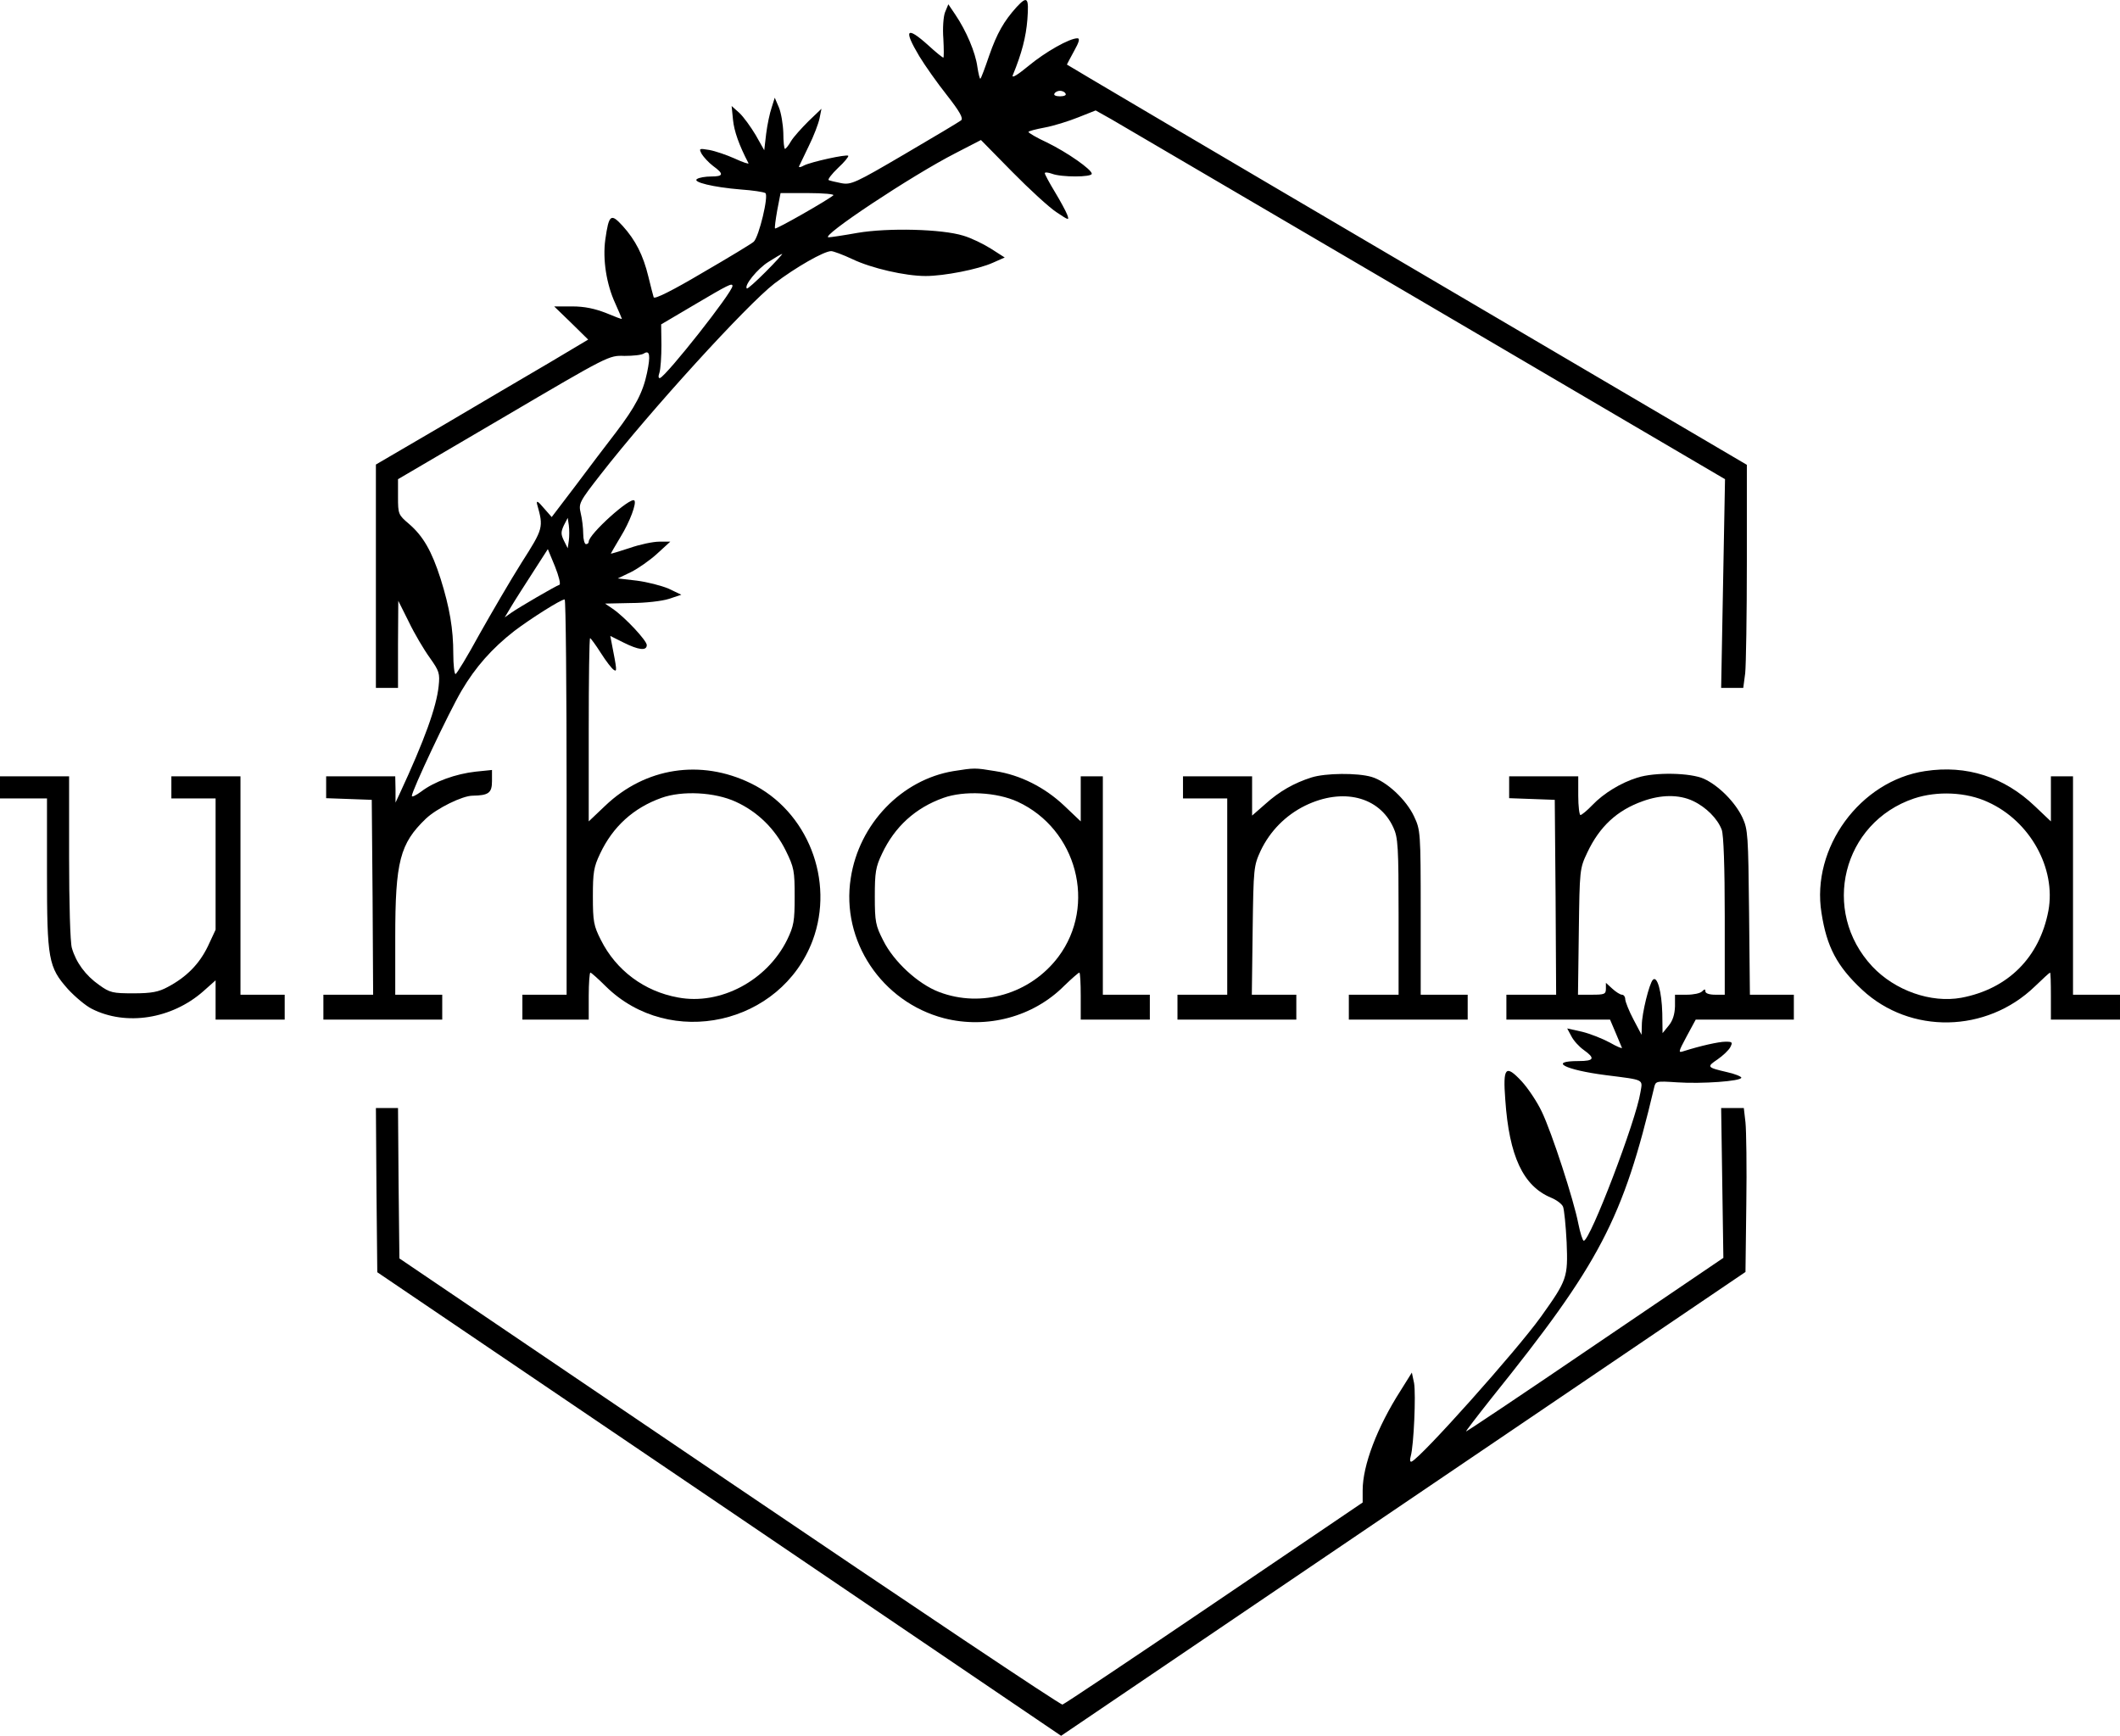 <svg viewBox="17 87.15 767 627.98" xmlns="http://www.w3.org/2000/svg"><path d="m384.8 89.7c-4.6 5.1-7.1 9.5-9.9 17.5-1.5 4.4-2.9 8.2-3.2 8.4-.2.3-.7-1.7-1.1-4.3-.7-5.2-4-13-8-18.9l-2.5-3.7-1.2 2.9c-.6 1.6-.9 5.8-.6 9.6.2 3.8.2 6.8 0 6.8-.3 0-2.8-2-5.5-4.5-7.9-7.1-9-5.7-3.2 4 2 3.3 6.5 9.7 10 14.1 4.7 6 6 8.4 5.1 9.1-.6.5-9.8 6-20.4 12.2-17.9 10.5-19.4 11.2-23 10.5-2.1-.4-4.1-.9-4.5-1.1s1.1-2.2 3.4-4.4c2.3-2.1 3.9-4.1 3.7-4.4-.7-.6-13.4 2.2-16 3.5-1.2.7-2 .8-1.8.3.2-.4 1.8-3.7 3.5-7.3 1.8-3.6 3.5-8.1 3.9-10l.7-3.5-4.7 4.5c-2.5 2.5-5.4 5.7-6.3 7.2-.9 1.6-1.9 2.8-2.2 2.8s-.6-2.6-.6-5.8c-.1-3.1-.8-7.3-1.6-9.2l-1.5-3.5-1.1 3.5c-.7 2-1.6 6.3-2 9.5l-.7 6-3.1-5.5c-1.8-3-4.4-6.6-5.9-8l-2.8-2.5.5 5c.4 4.1 2.2 9.2 5.6 15.7.2.4-2-.3-5-1.7-2.9-1.3-7-2.7-9.2-3.1-3.7-.6-3.8-.6-2.7 1.5.7 1.1 2.5 3.1 4.1 4.3 4 2.9 3.8 3.8-.7 3.8-2.1 0-4.4.4-5.1.9-1.9 1.1 5.9 3 15.8 3.8 4.3.3 8.3.9 8.9 1.3 1.3.8-2.3 15.8-4.2 17.6-.6.6-9 5.7-18.5 11.2-10.8 6.4-17.4 9.7-17.7 8.9-.2-.7-1.1-4-1.9-7.4-1.9-7.9-4.7-13.3-9.3-18.4-4.3-4.7-5-4.2-6.3 4.9-1 7.2.4 16.2 3.6 23.1 1.3 2.9 2.4 5.5 2.4 5.6 0 .2-2.6-.8-5.7-2.1-4.1-1.6-7.8-2.4-12.3-2.4h-6.5l6.2 6 6.1 6-14.1 8.4c-7.8 4.6-25.1 14.7-38.4 22.6l-24.3 14.2v80.8h8v-15.8l.1-15.7 3.8 7.6c2 4.2 5.5 10.1 7.6 13 3.4 4.8 3.7 5.6 3.2 10.3-.8 7.5-5 19.3-14.2 39.1l-1.4 3v-4.8l-.1-4.7h-25v7.9l8.3.3 8.2.3.3 35.2.2 35.3h-18v9h43v-9h-17v-20.8c0-27.4 1.7-33.9 11.1-42.9 3.9-3.7 13.2-8.3 16.9-8.3 5.8-.1 7-1 7-5.3v-4l-5.9.6c-7.2.8-15 3.6-19.7 7.2-1.9 1.4-3.4 2.1-3.4 1.6 0-1.9 13.4-30.3 18-38.1 5-8.5 11-15.3 19.1-21.6 5.8-4.4 16.8-11.4 18.2-11.4.4 0 .7 32.2.7 71.5v71.5h-16v9h24v-8.5c0-4.7.3-8.5.6-8.5s2.8 2.2 5.6 5c23.2 22.8 63.3 13.9 74.8-16.6 8.1-21.7-1.8-46.9-22.4-56.9-18.1-8.8-38.1-5.7-52.6 8.1l-6 5.7v-33.1c0-18.3.2-33.2.5-33.2.2 0 2 2.4 3.9 5.4s4 5.7 4.7 6.1c1.2.8 1.1 0-.8-9.7l-.5-2.6 4.8 2.4c5.4 2.7 8.4 3.1 8.4.9 0-1.6-7.8-10-12.3-13.1l-2.8-1.9 9.3-.2c5.3 0 11.3-.7 13.8-1.5l4.5-1.5-4.6-2.2c-2.6-1.1-7.7-2.4-11.5-2.9l-6.9-.8 4.8-2.3c2.6-1.3 6.9-4.3 9.5-6.7l4.7-4.3h-4c-2.2 0-7 1-10.7 2.3-3.8 1.2-6.8 2.2-6.8 2 0-.1 1.6-2.8 3.5-6 3.4-5.5 5.9-12.3 5-13.2-1.4-1.4-16.5 12.2-16.5 14.9 0 .5-.4.9-1 .9-.5 0-1-1.7-1-3.8 0-2-.4-5.4-.9-7.4-.8-3.5-.6-4 7.2-14 17.9-23 52.9-61.4 62.9-69.1 7.6-5.8 17.9-11.7 20.5-11.7.8 0 4.3 1.3 7.7 2.9 6.9 3.3 19.1 6.1 26.5 6.1 6.6 0 19-2.4 24.3-4.8l4.3-1.9-5-3.2c-2.7-1.7-7.2-3.9-10-4.7-7.7-2.4-27.2-2.9-38.3-1-5 .9-9.8 1.6-10.4 1.6-3.6 0 30.1-22.4 46-30.5l9.1-4.7 11.3 11.5c6.2 6.3 13.4 12.9 16 14.6 4.5 3 4.7 3.1 3.9.9-.5-1.3-2.5-5-4.5-8.3s-3.6-6.3-3.6-6.7 1.2-.3 2.6.2c3.3 1.3 14.4 1.3 14.4 0 0-1.5-8.8-7.7-16.2-11.3-3.7-1.7-6.7-3.5-6.7-3.8-.1-.3 2.6-1 5.8-1.6 3.3-.6 8.7-2.3 12.2-3.7l6.3-2.5 5.7 3.2c3.1 1.8 54.3 31.8 113.8 66.7l108.2 63.5-.7 37.7-.7 37.8h8l.7-5.3c.3-2.8.6-21 .6-40.3v-35.1l-123-72.3c-67.6-39.7-123-72.4-123-72.5s1.2-2.3 2.6-4.9c1.8-3.2 2.2-4.6 1.2-4.6-2.9 0-11.7 5-17.7 10-3.9 3.2-6.1 4.6-5.7 3.4 3.3-8 4.8-13.9 5.3-20.2.6-8 0-8.7-3.9-4.5zm17.7 31.3c.4.6-.5 1-2 1s-2.4-.4-2-1c.3-.6 1.2-1 2-1s1.7.4 2 1zm-84 36.8c-2.1 1.8-20.7 12.4-21.1 12-.2-.2.2-3.2.8-6.6l1.2-6.2h10c5.5 0 9.6.4 9.1.8zm-24.5 27.7c-3.5 3.5-6.6 6.3-6.8 6-1.1-1 3.8-7.1 7.8-9.6 2.5-1.6 4.7-2.9 5-2.9.2 0-2.4 2.9-6 6.5zm-12 5.1c0 2.3-23.7 32.3-26.2 33.3-.6.2-.7-.6-.2-2 .4-1.3.7-5.8.7-9.9l-.1-7.5 12.2-7.2c12-7.1 13.6-7.9 13.6-6.7zm-30.9 31.4c-1.5 7.2-4.3 12.4-11.2 21.5-3.4 4.4-10 13.1-14.7 19.4l-8.6 11.3-2.9-3.3c-2-2.4-2.7-2.8-2.4-1.4 2.4 8.5 2.3 8.8-5.6 21.2-4.1 6.5-10.9 18.2-15.3 26-4.3 7.9-8.2 14.3-8.6 14.3s-.8-3.3-.8-7.3c0-9-1.3-16.7-4.6-27.2-3.2-10-6.3-15.4-11.4-19.8-3.9-3.3-4-3.6-4-9.8v-6.4l38.2-22.4c38.1-22.4 38.1-22.4 43.7-22.2 3.1 0 6.3-.3 7.1-.9 2.1-1.3 2.4.8 1.1 7zm-28.3 60.7-.4 2.8-1.4-2.8c-1.1-2.3-1.1-3.1 0-5.5l1.4-2.7.4 2.7c.2 1.6.2 4 0 5.5zm-3.4 16c-1.5.5-14.7 8.2-17.4 10.1l-2.4 1.7 2.4-4c1.3-2.2 4.9-7.8 7.8-12.3l5.4-8.4 2.6 6.3c1.4 3.5 2.1 6.4 1.6 6.6zm63.8 78.5c7.9 3.6 14.2 9.8 18.1 17.7 3 6.1 3.2 7.3 3.2 16.6 0 8.9-.3 10.6-2.7 15.6-7.3 14.8-24.2 23.8-39.5 20.9-12.2-2.2-22.4-9.8-27.9-20.8-2.6-5.1-2.9-6.7-2.9-15.7 0-8.7.3-10.7 2.6-15.5 4.6-9.8 12.1-16.6 22.2-20.2 7.5-2.7 19.3-2.1 26.9 1.4z"/><path d="m362 366.1c-18.8 3.1-34.2 19.1-37.2 38.7-3.6 22.7 11.2 44.8 33.7 50.7 15.6 4 32.4-.5 43.6-11.8 2.7-2.6 5.1-4.7 5.4-4.7s.5 3.8.5 8.5v8.5h25v-9h-17v-79h-8v16.3l-6-5.7c-7-6.6-15.8-11.1-25-12.5-7.3-1.2-7.4-1.2-15 0zm23.2 11.1c21.4 9.9 28.7 37.4 14.7 56.1-10.1 13.4-27.8 18.6-43.2 12.7-7.6-2.9-16.4-11-20.2-18.7-2.7-5.3-3-6.7-3-15.8 0-8.7.3-10.7 2.6-15.5 4.6-9.8 12.1-16.6 22.2-20.2 7.5-2.7 19.3-2.1 26.9 1.4zm328.3-11.1c-23.5 3.5-41.3 27.8-37.5 51.3 1.9 12.3 5.6 19.3 14.7 27.8 17.4 16.2 45 15.7 62.5-1.2 2.9-2.8 5.3-5 5.5-5s.3 3.8.3 8.5v8.5h25v-9h-17v-79h-8v16.3l-5.8-5.5c-11.1-10.6-24.7-15-39.7-12.7zm22.7 11.2c15.3 6.9 24.7 24 21.9 39.3-3.2 16.9-14.6 28.3-31.5 31.5-11 2-24-2.6-32.2-11.3-18.8-20.1-10.8-52.1 15.1-60.8 8.4-2.8 19-2.3 26.7 1.3zm-244.7-8.9c-6.3 2-11.6 5-16.7 9.6l-4.8 4.2v-14.2h-25v8h16v71h-18v9h43v-9h-16.1l.3-23.3c.3-22.7.4-23.3 2.9-28.8 3.4-7.1 9-12.8 16.1-16.3 13.6-6.6 26.8-3.3 31.9 7.9 1.7 3.6 1.9 7 1.9 32.2v28.3h-18v9h43v-9h-17v-29.8c0-29.1-.1-29.8-2.4-34.7-2.8-6-9.9-12.7-15.4-14.3-5.1-1.5-16.6-1.4-21.7.2z"/><path d="m609.3 368.5c-5.8 1.8-12.1 5.6-16.2 9.9-1.9 2-3.9 3.6-4.3 3.6s-.8-3.2-.8-7v-7h-25v7.9l8.3.3 8.2.3.3 35.2.2 35.3h-18v9h37.5l2 4.7c1.1 2.6 2.1 5.1 2.3 5.5s-1.8-.4-4.4-1.9c-2.6-1.4-7.1-3.2-10-3.9l-5.4-1.2 1.5 2.8c.8 1.6 2.8 3.8 4.5 5 4.2 3 3.8 4-1.9 4-11.1 0-4.9 3.2 9.9 5.1 14.2 1.8 13.3 1.4 12.5 6.2-1.6 10.3-18.2 53.7-20.5 53.7-.4 0-1.3-2.8-2-6.3-1.6-8.3-9.5-32.7-13.2-40.4-1.6-3.4-4.9-8.4-7.3-11-5.8-6.2-6.8-5.1-5.9 6.7 1.4 20.5 6.5 31.2 16.5 35.4 2 .8 4 2.3 4.4 3.3s1 6.8 1.3 12.9c.5 12.7.2 13.6-9.3 26.9-8.9 12.4-43.4 51-46.8 52.4-.6.2-.7-.6-.3-2 1.1-3.9 1.9-22.3 1.2-26.4l-.8-3.8-4 6.4c-8.6 13.4-13.8 27.2-13.8 36.2v4.4l-53.7 36.4c-29.5 20-54.2 36.5-54.9 36.7s-54.9-36.1-120.6-80.6l-119.3-80.8-.3-27.2-.2-27.2h-8l.2 29.7.3 29.7 123.7 83.8 123.7 83.9 123.8-83.9 123.8-83.9.3-24.4c.2-13.4 0-26.8-.3-29.7l-.6-5.2h-8.2l.4 27.1.4 27.1-46.3 31.4c-25.4 17.3-46.5 31.4-46.8 31.4-.2 0 4-5.5 9.4-12.3 39-48.5 47.4-64.5 58.6-111.9.6-2.6.6-2.6 8.4-2.1 8.8.6 23.2-.4 23.2-1.7 0-.4-2.4-1.4-5.2-2-7.3-1.7-7.4-1.9-3.4-4.6 2-1.4 4-3.3 4.6-4.4.9-1.8.8-2-1.7-2s-9.1 1.5-15.1 3.4c-2.1.7-2.1.5 1-5.3l3.3-6.1h35.5v-9h-15.9l-.3-29.8c-.3-27.8-.4-30-2.4-34.3-2.6-5.5-8.5-11.5-13.9-14-4.8-2.2-17.8-2.5-24.2-.4zm20.2 8.4c4.7 2.2 8.9 6.4 10.4 10.4.7 1.8 1.1 13.6 1.1 31.3v28.4h-3.5c-2.1 0-3.5-.5-3.5-1.2 0-.9-.3-.9-1.2 0-.7.7-3.1 1.2-5.5 1.2h-4.3v4.2c-.1 2.9-.8 5.2-2.3 7l-2.2 2.7-.1-7.2c-.2-7.7-1.8-13.7-3.4-12.1-1.3 1.3-4 12.2-4 16.4l-.1 3.5-2.9-5.5c-1.6-3-2.9-6.3-3-7.3 0-.9-.5-1.7-1.2-1.7-.6 0-2.2-1-3.5-2.2l-2.3-2.1v2.1c0 2-.5 2.2-5.1 2.2h-5l.3-22.8c.3-22.5.3-22.8 3.1-28.7 4.4-9.3 10.7-15.2 20-18.5 6.6-2.4 13.1-2.5 18.2-.1zm-612.5-4.9v4h17v26.8c0 31.5.5 34.2 7.6 42.2 2.6 2.8 6.4 6 8.6 7.1 12.4 6.3 28.9 3.7 40.3-6.3l4.5-4v14.2h25v-9h-16v-79h-25v8h16v47.5l-2.8 6c-3.1 6.4-7.7 11.1-14.5 14.7-3.3 1.8-5.9 2.3-12.4 2.3-7.5 0-8.5-.2-12.4-3-5-3.5-8.4-8.2-9.9-13.4-.6-2-1-16.3-1-32.9v-29.2h-25z"/></svg>